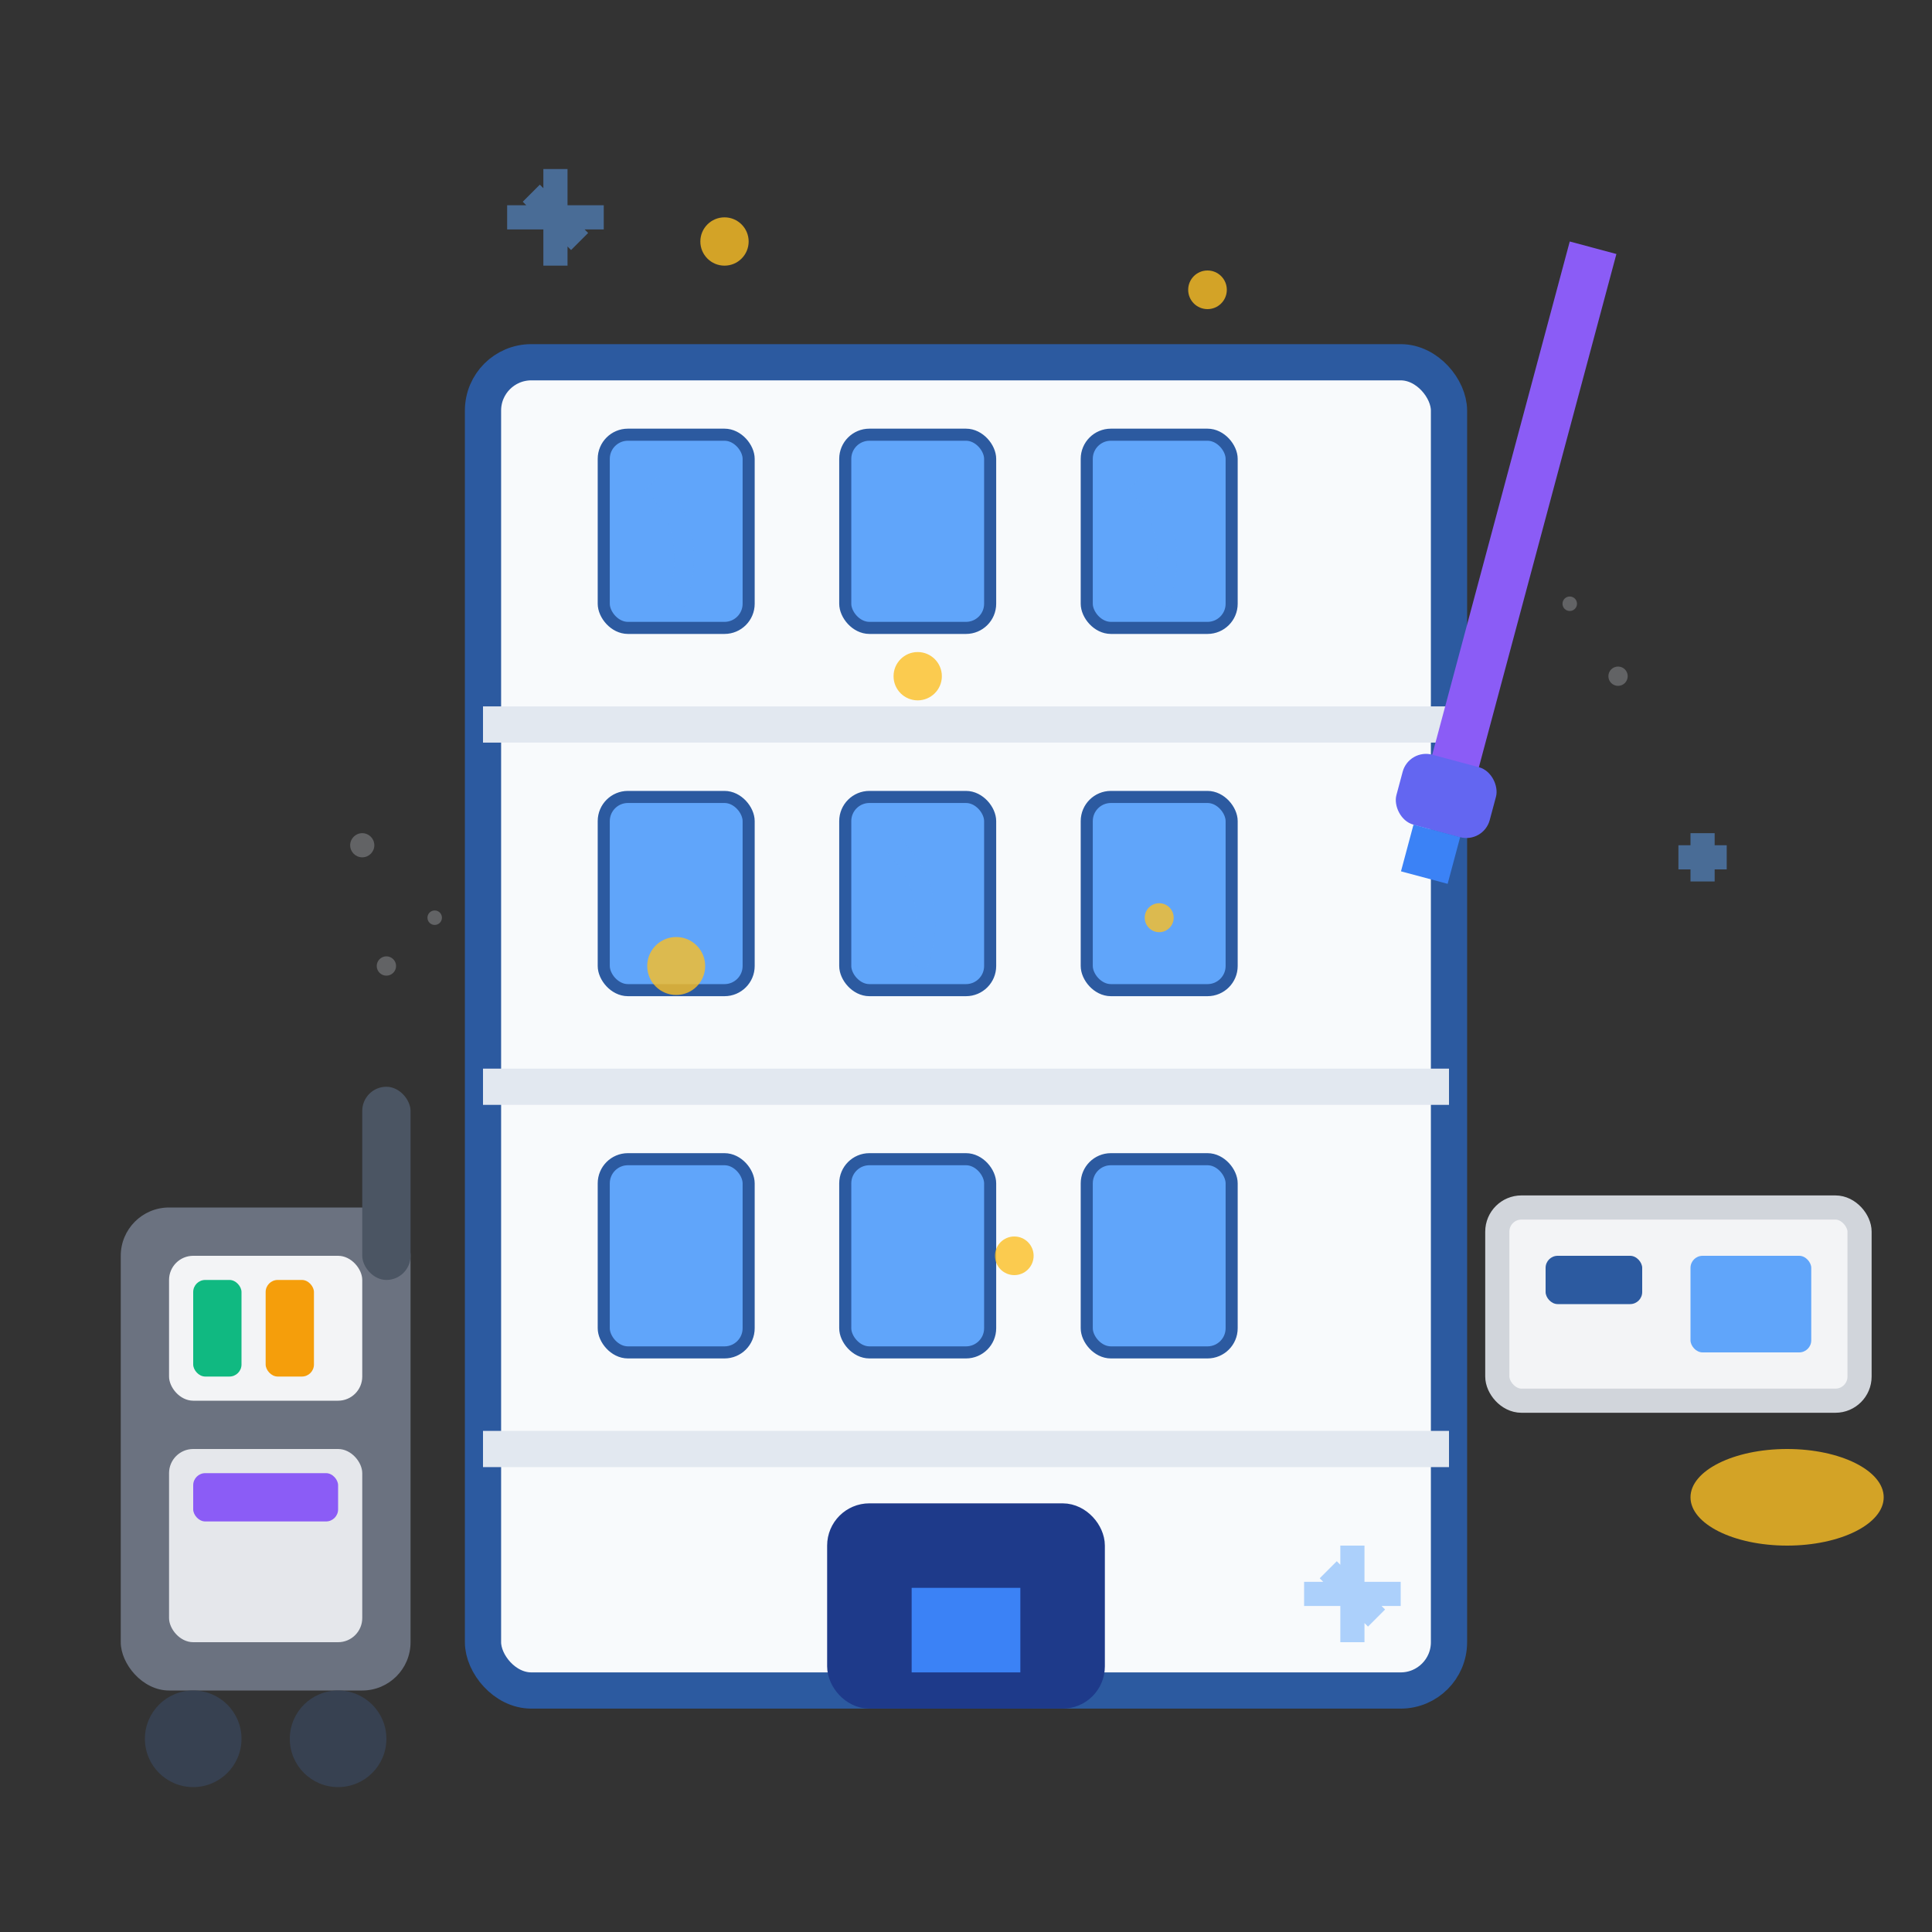 <svg width="80" height="80" viewBox="0 0 80 80" fill="none" xmlns="http://www.w3.org/2000/svg">
  <rect x="0" y="0" width="80" height="80" fill="#333333" stroke="none"/>
  <!-- Office building outline -->
  <g fill="#2c5aa0" stroke="#1e3a8a" stroke-width="1.5">
    <!-- Main building -->
    <rect x="20" y="15" width="40" height="55" rx="2" fill="#f8fafc" stroke="#2c5aa0"/>
    
    <!-- Building floors -->
    <line x1="20" y1="30" x2="60" y2="30" stroke="#e2e8f0"/>
    <line x1="20" y1="45" x2="60" y2="45" stroke="#e2e8f0"/>
    <line x1="20" y1="60" x2="60" y2="60" stroke="#e2e8f0"/>
    
    <!-- Windows -->
    <!-- Floor 1 -->
    <rect x="25" y="18" width="6" height="8" rx="1" fill="#60a5fa" stroke="#2c5aa0" stroke-width="0.5"/>
    <rect x="35" y="18" width="6" height="8" rx="1" fill="#60a5fa" stroke="#2c5aa0" stroke-width="0.5"/>
    <rect x="45" y="18" width="6" height="8" rx="1" fill="#60a5fa" stroke="#2c5aa0" stroke-width="0.5"/>
    
    <!-- Floor 2 -->
    <rect x="25" y="33" width="6" height="8" rx="1" fill="#60a5fa" stroke="#2c5aa0" stroke-width="0.5"/>
    <rect x="35" y="33" width="6" height="8" rx="1" fill="#60a5fa" stroke="#2c5aa0" stroke-width="0.5"/>
    <rect x="45" y="33" width="6" height="8" rx="1" fill="#60a5fa" stroke="#2c5aa0" stroke-width="0.5"/>
    
    <!-- Floor 3 -->
    <rect x="25" y="48" width="6" height="8" rx="1" fill="#60a5fa" stroke="#2c5aa0" stroke-width="0.5"/>
    <rect x="35" y="48" width="6" height="8" rx="1" fill="#60a5fa" stroke="#2c5aa0" stroke-width="0.5"/>
    <rect x="45" y="48" width="6" height="8" rx="1" fill="#60a5fa" stroke="#2c5aa0" stroke-width="0.5"/>
    
    <!-- Entrance -->
    <rect x="35" y="63" width="10" height="7" rx="1" fill="#1e3a8a"/>
    <rect x="37" y="65" width="6" height="5" rx="0.5" fill="#3b82f6"/>
  </g>
  
  <!-- Office cleaning equipment -->
  <g>
    <!-- Professional cleaning cart -->
    <g transform="translate(5, 45)">
      <rect x="0" y="5" width="12" height="20" rx="2" fill="#6b7280"/>
      <rect x="2" y="7" width="8" height="6" rx="1" fill="#f3f4f6"/>
      <rect x="2" y="15" width="8" height="8" rx="1" fill="#e5e7eb"/>
      
      <!-- Cleaning supplies -->
      <rect x="3" y="8" width="2" height="4" rx="0.5" fill="#10b981"/>
      <rect x="6" y="8" width="2" height="4" rx="0.5" fill="#f59e0b"/>
      <rect x="3" y="16" width="6" height="2" rx="0.5" fill="#8b5cf6"/>
      
      <!-- Cart wheels -->
      <circle cx="3" cy="27" r="2" fill="#374151"/>
      <circle cx="9" cy="27" r="2" fill="#374151"/>
      
      <!-- Handle -->
      <rect x="10" y="0" width="2" height="8" rx="1" fill="#4b5563"/>
    </g>
    
    <!-- Window cleaning squeegee -->
    <g transform="translate(65, 10) rotate(15)">
      <rect x="0" y="0" width="2" height="25" fill="#8b5cf6"/>
      <rect x="-1" y="22" width="4" height="3" rx="1" fill="#6366f1"/>
      <line x1="1" y1="25" x2="1" y2="27" stroke="#3b82f6" stroke-width="2"/>
    </g>
    
    <!-- Desk cleaning -->
    <g transform="translate(62, 50)">
      <rect x="0" y="0" width="15" height="8" rx="1" fill="#f3f4f6" stroke="#d1d5db"/>
      <rect x="2" y="2" width="4" height="2" rx="0.5" fill="#2c5aa0"/>
      <rect x="8" y="2" width="5" height="4" rx="0.5" fill="#60a5fa"/>
      
      <!-- Cleaning cloth -->
      <ellipse cx="12" cy="12" rx="4" ry="2" fill="#fbbf24" opacity="0.8"/>
    </g>
  </g>
  
  <!-- Cleaning action effects -->
  <g>
    <!-- Window cleaning streaks -->
    <g stroke="#60a5fa" stroke-width="0.8" fill="none" opacity="0.4">
      <!-- On windows -->
      <path d="M27 20 Q29 22 28 25"/>
      <path d="M47 20 Q49 22 48 25"/>
      <path d="M37 35 Q39 37 38 40"/>
    </g>
    
    <!-- Dust particles being cleaned -->
    <g fill="#d1d5db" opacity="0.3">
      <circle cx="15" cy="35" r="0.5"/>
      <circle cx="18" cy="38" r="0.3"/>
      <circle cx="16" cy="40" r="0.4"/>
      <circle cx="65" cy="25" r="0.3"/>
      <circle cx="67" cy="28" r="0.4"/>
    </g>
  </g>
  
  <!-- Professional cleanliness sparkles -->
  <g fill="#fbbf24" opacity="0.8">
    <circle cx="30" cy="10" r="1"/>
    <circle cx="50" cy="12" r="0.8"/>
    <circle cx="28" cy="40" r="1.2"/>
    <circle cx="48" cy="38" r="0.6"/>
    <circle cx="38" cy="28" r="1"/>
    <circle cx="42" cy="52" r="0.8"/>
  </g>
  
  <!-- Shine effects on clean surfaces -->
  <g stroke="#60a5fa" stroke-width="1" fill="none" opacity="0.5">
    <path d="M22 8 L24 10 M21 9 L25 9 M23 7 L23 11"/>
    <path d="M55 65 L57 67 M54 66 L58 66 M56 64 L56 68"/>
    <path d="M70 35 L71 36 M69.5 35.5 L71.5 35.5 M70.5 34.5 L70.5 36.5"/>
  </g>
</svg>
